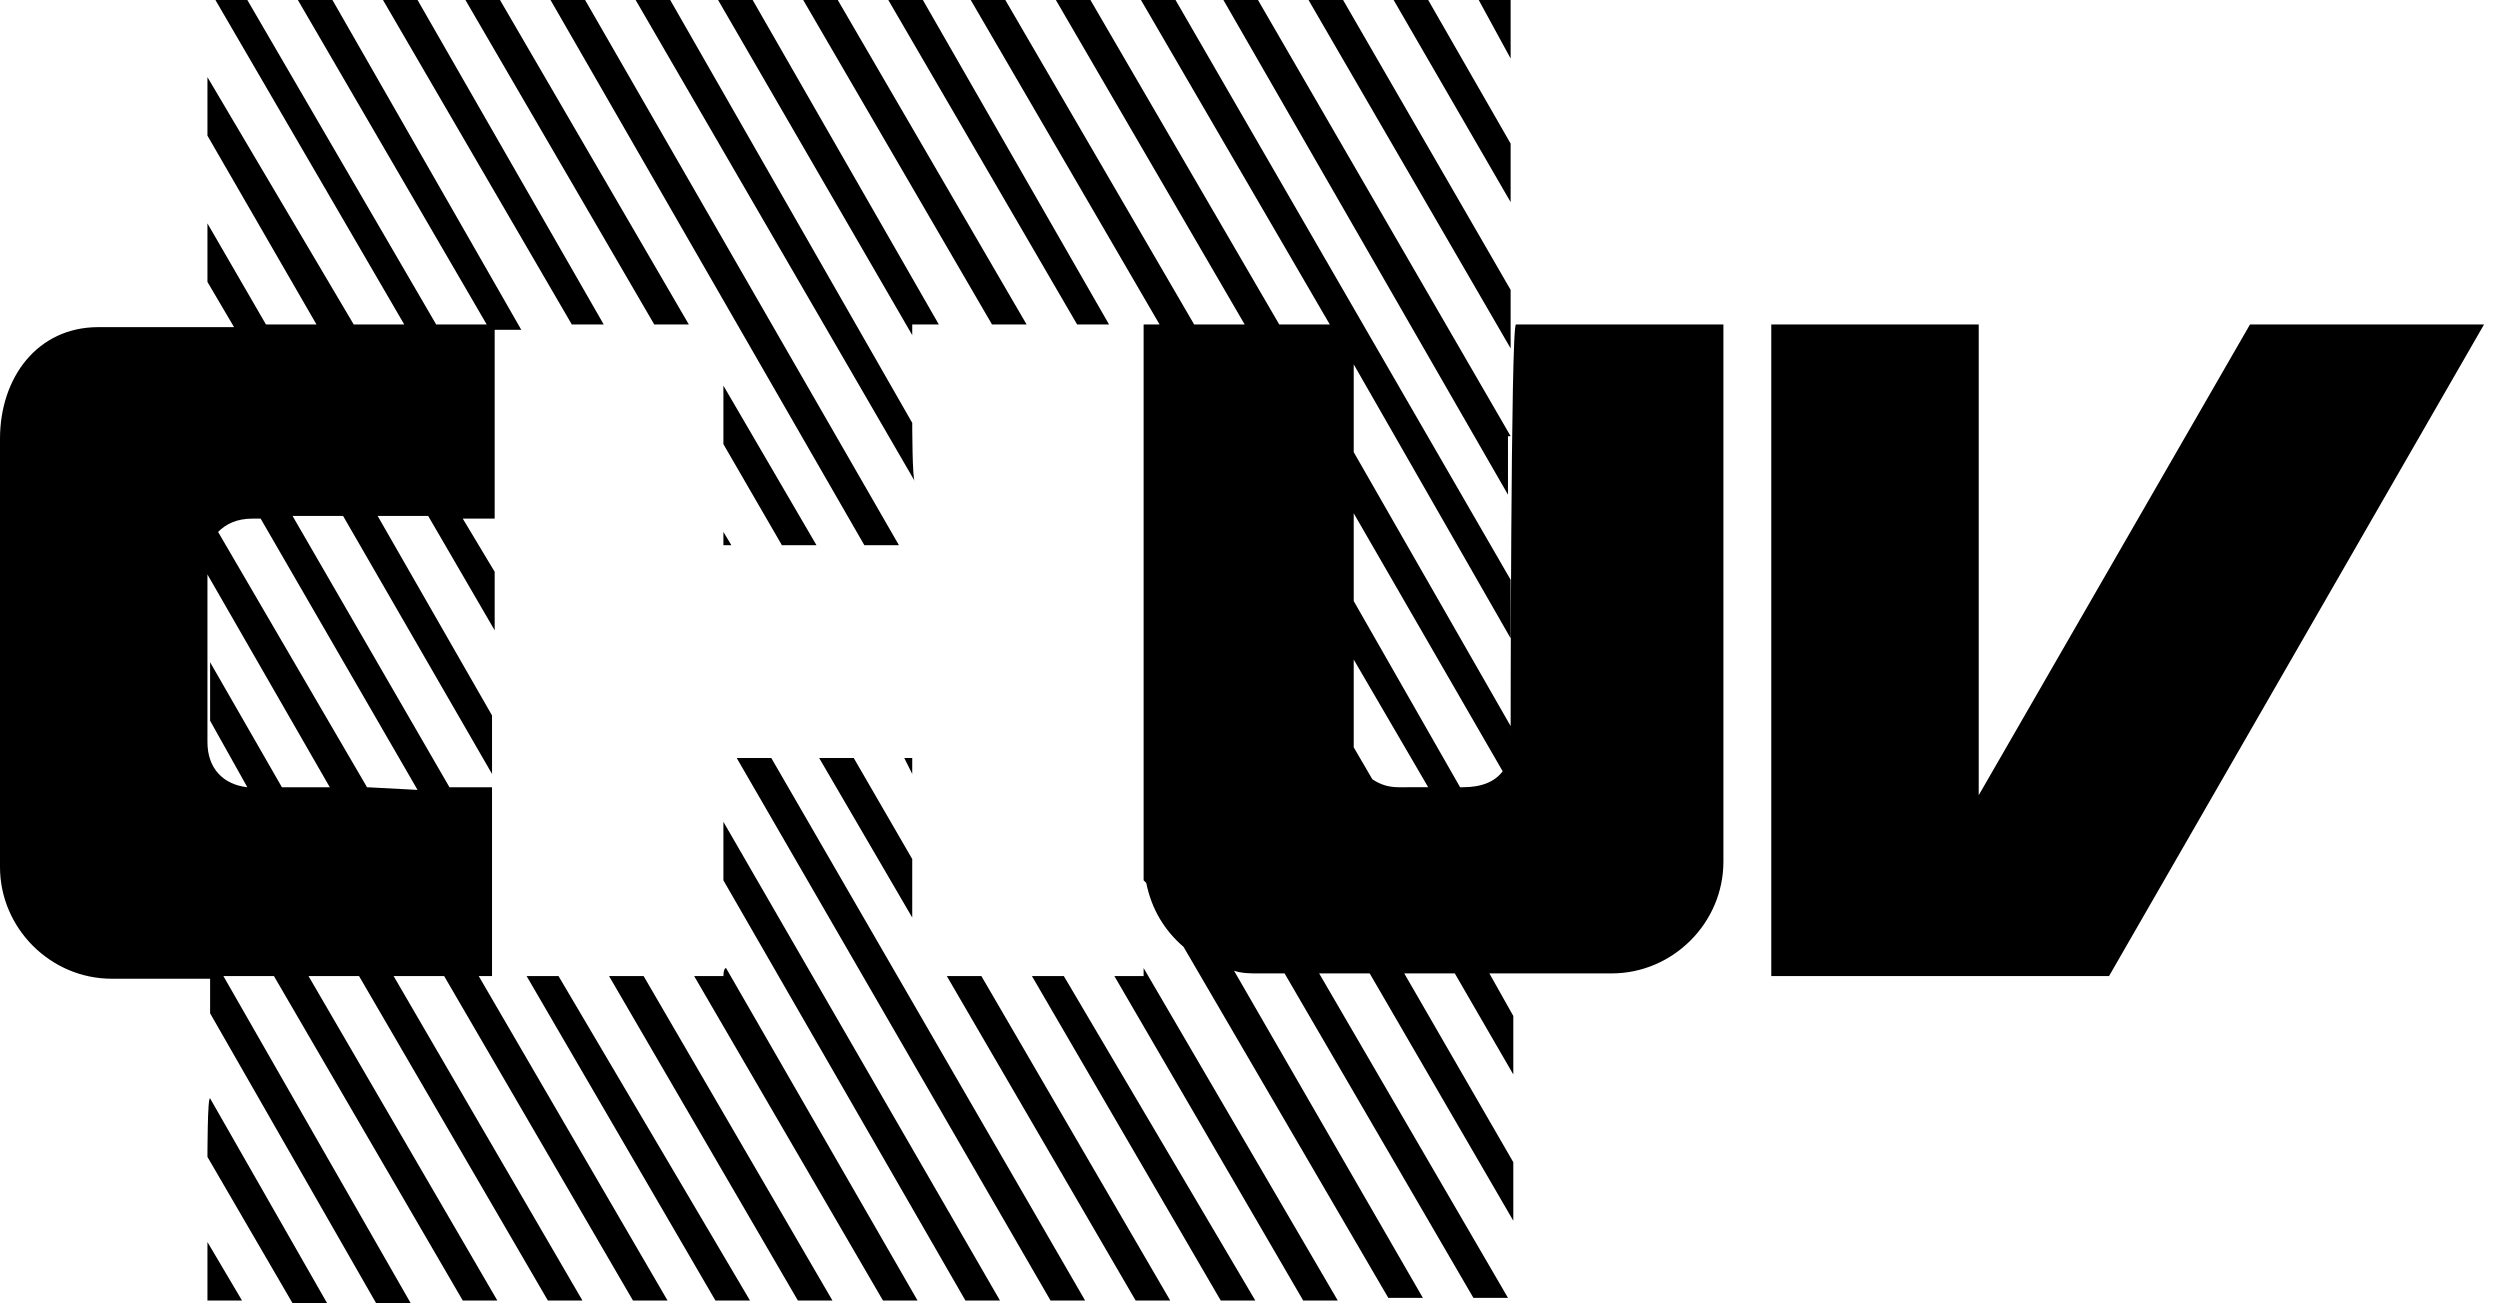 <?xml version="1.0" encoding="utf-8"?>
<!-- Generator: Adobe Illustrator 21.1.0, SVG Export Plug-In . SVG Version: 6.00 Build 0)  -->
<svg version="1.1" id="Calque_1" xmlns="http://www.w3.org/2000/svg" xmlns:xlink="http://www.w3.org/1999/xlink" x="0px" y="0px"
	 viewBox="0 0 94 49" style="enable-background:new 0 0 94 49;" xml:space="preserve">
<path d="M22.9,36.7L30,48.9h1.3l-7.1-12.2H22.9z M19.8,36.7l7.1,12.2h1.3L21,36.7H19.8z M27.2,36.7h-1.1l7.1,12.2h1.3l-7.2-12.5
	C27.2,36.4,27.2,36.7,27.2,36.7z M13.8,29.6l-5.6-9.6c0.3-0.3,0.7-0.5,1.3-0.5h0.3l5.9,10.2L13.8,29.6L13.8,29.6z M10.6,29.6
	l-2.7-4.7l0,2.2l1.4,2.5c-0.9-0.1-1.5-0.7-1.5-1.7v-6.7c0,0,0,0,0-0.1l0,0.5l4.6,8L10.6,29.6L10.6,29.6z M18.5,36.7v-7.1h-1.6
	L11,19.4h1.9l5.6,9.7v-2.2l-4.3-7.5h1.9l2.5,4.3v-2.2l-1.2-2h1.2v-7.1h1L12.5,0h-1.3l7.1,12.2h-1.9L9.3,0H8.1l7.1,12.2h-1.9L7.8,2.9
	l0,2.2l4.1,7.1h-1.9L7.8,8.4l0,2.2l1,1.7H3.7c-2.3,0-3.7,1.9-3.7,4.2v16.1c0,2.3,1.9,4.2,4.2,4.2c0,0,0,0,0,0h3.7l0,1.3l6.3,11h1.3
	L8.4,36.7h1.9l7.1,12.2h1.3l-7.1-12.2h1.9l7.1,12.2h1.3l-7.1-12.2h1.9l7.1,12.2h1.3l-7.1-12.2C17.9,36.7,18.5,36.7,18.5,36.7z
	 M7.8,48.9h1.3l-1.3-2.2L7.8,48.9z M7.8,43.5l3.2,5.5h1.3l-4.4-7.7C7.8,41.2,7.8,43.5,7.8,43.5z M27.7,28.5l11.8,20.4h1.3L29,28.5
	C29,28.5,27.7,28.5,27.7,28.5z M55,29.6h-0.1l-4-7v-3.3l5.6,9.7C56.2,29.4,55.7,29.6,55,29.6L55,29.6z M52.6,29.6
	c-0.4,0-0.7-0.1-1-0.3l-0.7-1.2c0-0.1,0-0.2,0-0.3v-3l2.8,4.8L52.6,29.6L52.6,29.6z M56.8,27.8C56.8,27.8,56.8,27.9,56.8,27.8l0-0.5
	l-5.9-10.3v-3.3l5.9,10.3v-2.2L44.2,0h-1.3l7.1,12.2h-1.9L41,0h-1.3l7.1,12.2h-1.9L37.8,0h-1.3l7.1,12.2H43v20.9l0.1,0.1
	c0.2,1,0.7,1.8,1.4,2.4l7.7,13.2h1.3l-7.1-12.3c0.3,0.1,0.6,0.1,0.9,0.1h1l7.1,12.2h1.3l-7.1-12.2h1.9l5.4,9.3v-2.2l-4.1-7.1h1.9
	l2.2,3.8v-2.2l-0.9-1.6h4.6c2.3,0,4.2-1.9,4.2-4.2c0,0,0,0,0,0V12.2h-7.8C56.8,12.2,56.8,27.8,56.8,27.8z M43,36.7h-1.1L49,48.9h1.3
	L43,36.4C43,36.4,43,36.7,43,36.7z M84.6,12.2L74.4,29.9V12.2h-7.8v24.5h12.7l14.1-24.5H84.6z M38.8,36.7l7.1,12.2h1.3L40,36.7H38.8
	z M22.7,12.2L15.7,0h-1.3l7.1,12.2C21.5,12.2,22.7,12.2,22.7,12.2z M27.2,33.1l9.1,15.8h1.3l-10.4-18C27.2,30.9,27.2,33.1,27.2,33.1
	z M35.6,36.7l7.1,12.2h1.3l-7.1-12.2H35.6z M30.8,28.5l3.5,6v-2.2l-2.2-3.8C32.1,28.5,30.9,28.5,30.8,28.5z M38.6,12.2L31.5,0h-1.3
	l7.1,12.2C37.3,12.2,38.6,12.2,38.6,12.2z M34.3,12.2h1L28.3,0H27l7.3,12.6L34.3,12.2L34.3,12.2z M34.3,15.9L25.2,0h-1.3l10.5,18.1
	C34.3,18.1,34.3,15.9,34.3,15.9z M56.8,10.9L50.5,0h-1.3l7.6,13.1C56.8,13.1,56.8,10.9,56.8,10.9z M41.7,12.2L34.7,0h-1.3l7.1,12.2
	H41.7z M56.8,16.4L47.3,0H46l10.7,18.6V16.4L56.8,16.4z M30.7,20.5l-3.5-6v2.2l2.2,3.8C29.4,20.5,30.7,20.5,30.7,20.5z M27.2,20.5
	h0.3L27.2,20V20.5z M56.8,5.4L53.7,0h-1.3l4.4,7.6L56.8,5.4L56.8,5.4z M34.3,28.5H34l0.3,0.6V28.5z M25.9,12.2L18.8,0h-1.3l7.1,12.2
	C24.6,12.2,25.9,12.2,25.9,12.2z M33.8,20.5L22,0h-1.3l11.8,20.5H33.8L33.8,20.5z M56.8,0h-1.2l1.2,2.2V0L56.8,0z"/>
</svg>
